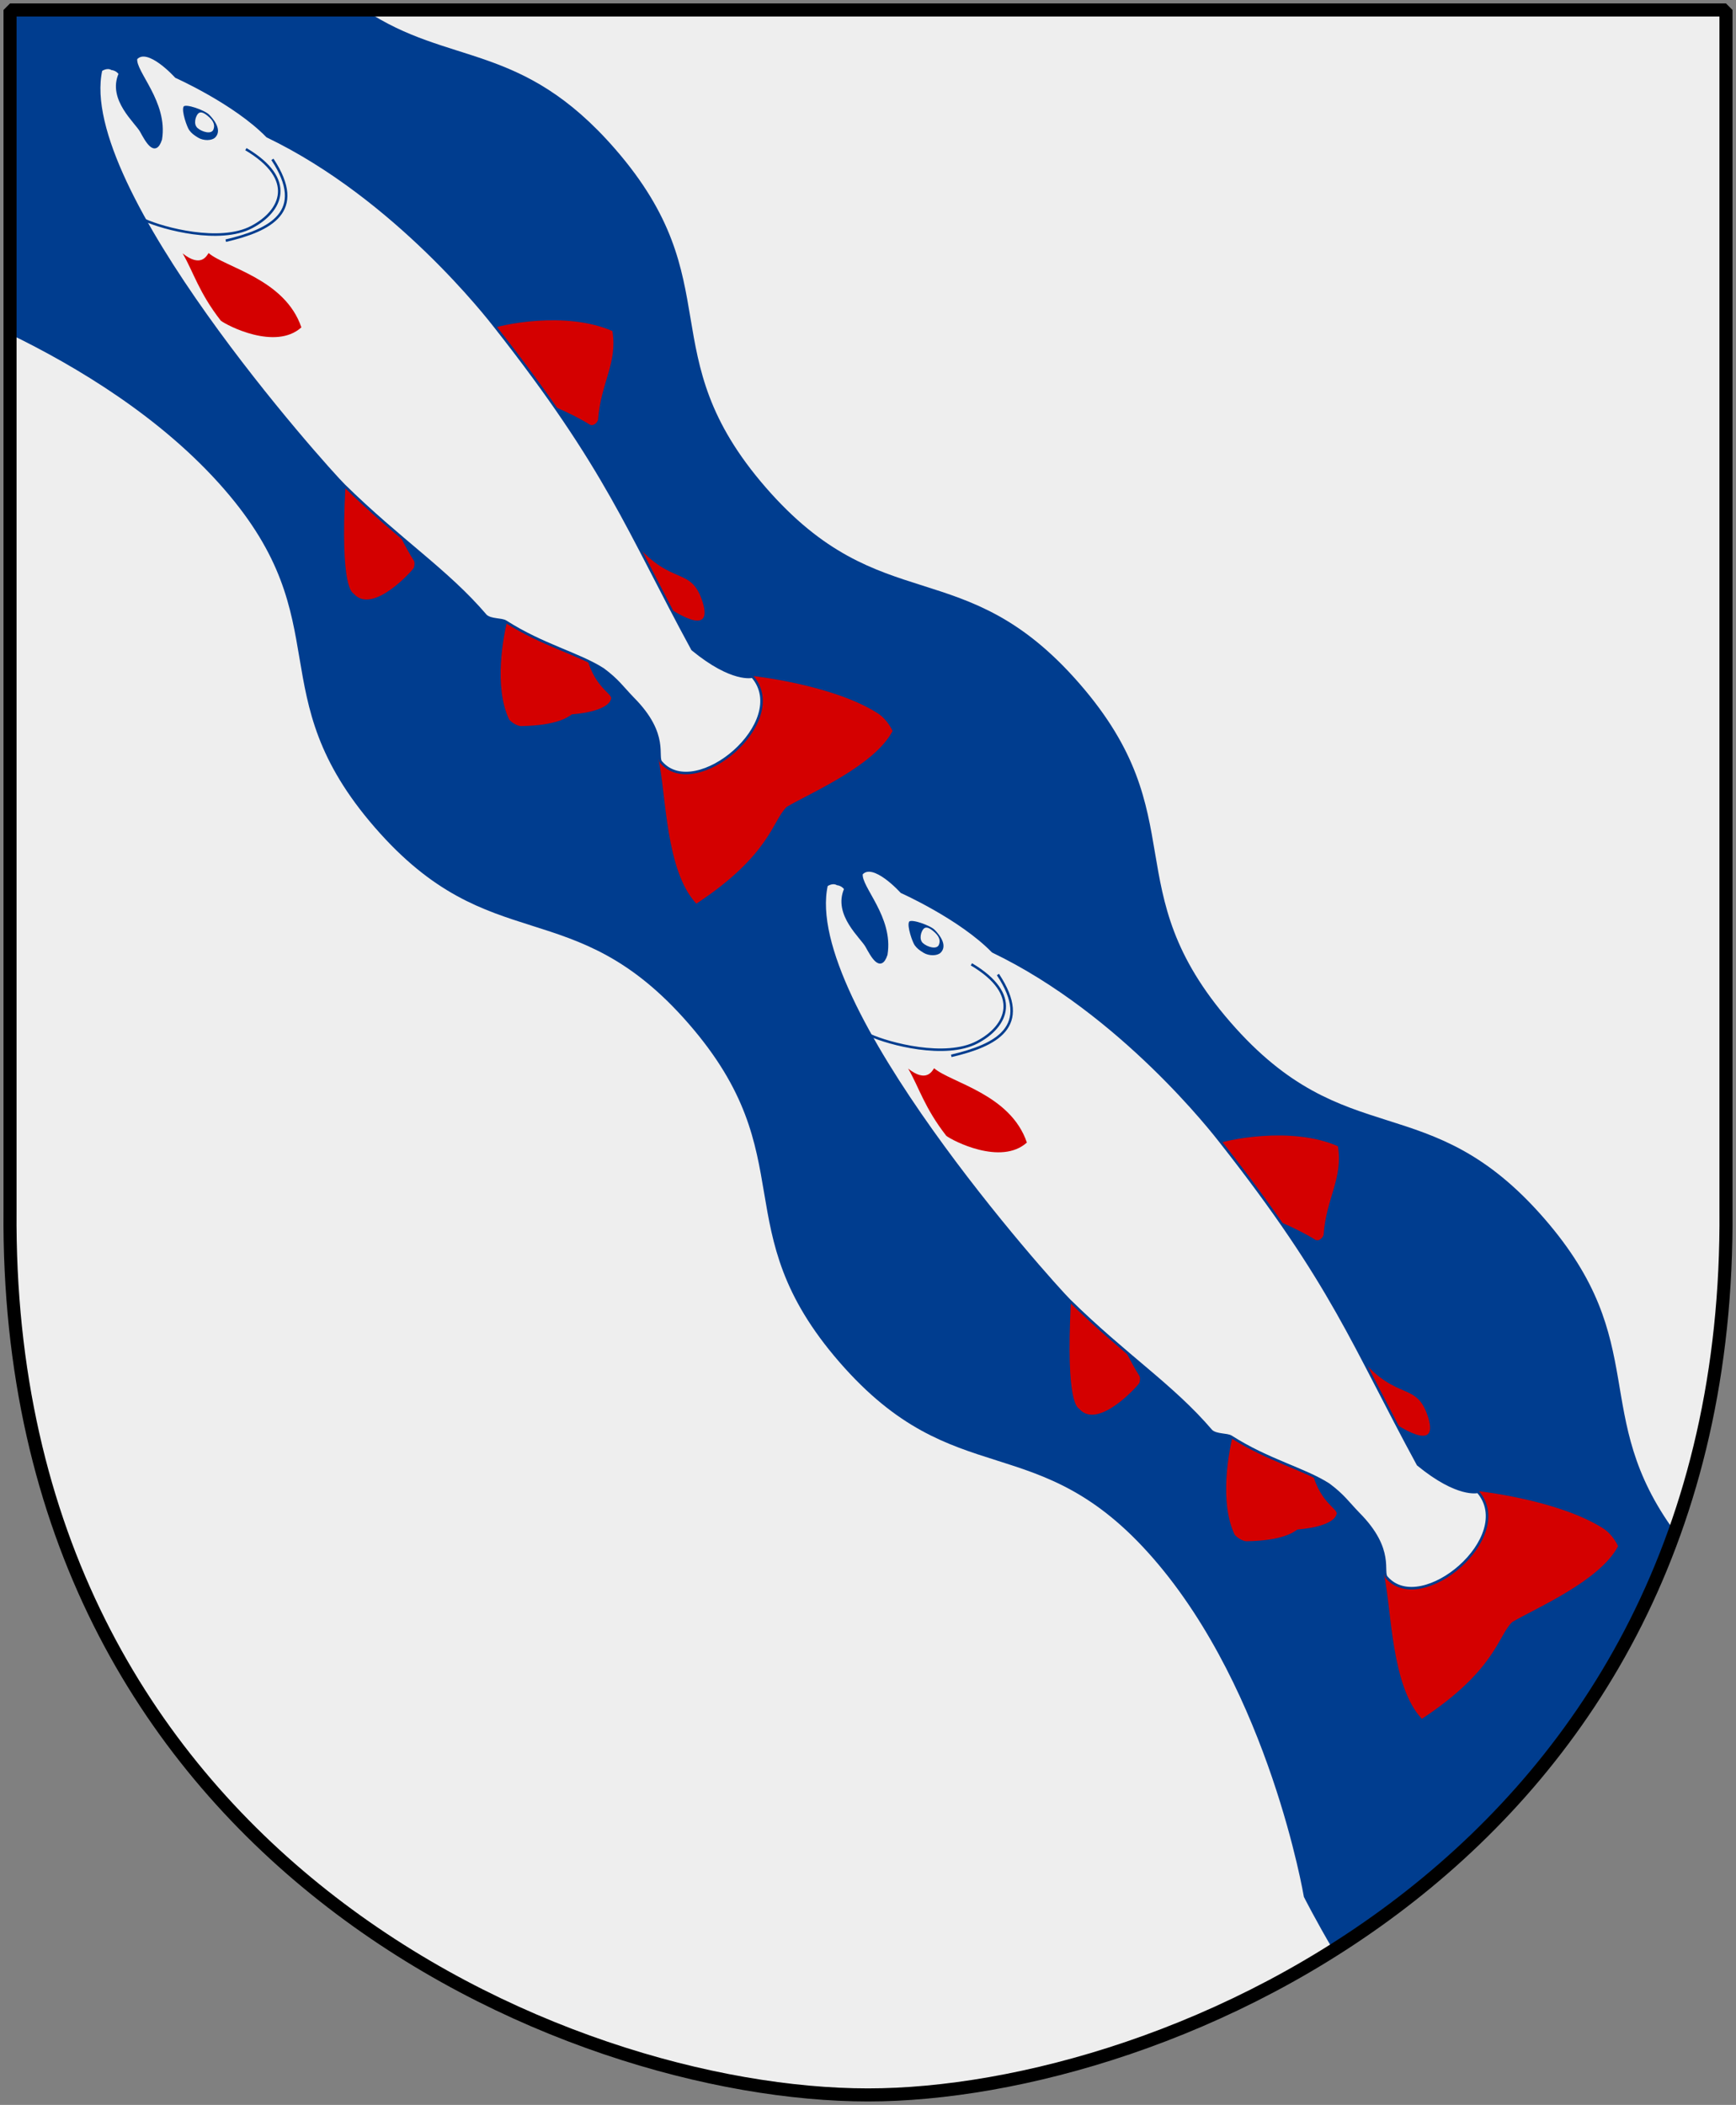 <?xml version="1.0" encoding="UTF-8" standalone="no"?>
<!-- Created with Inkscape (http://www.inkscape.org/) -->
<svg
   xmlns:dc="http://purl.org/dc/elements/1.1/"
   xmlns:cc="http://web.resource.org/cc/"
   xmlns:rdf="http://www.w3.org/1999/02/22-rdf-syntax-ns#"
   xmlns:svg="http://www.w3.org/2000/svg"
   xmlns="http://www.w3.org/2000/svg"
   xmlns:xlink="http://www.w3.org/1999/xlink"
   version="1.0"
   width="251"
   height="304.2"
   id="svg4166">
  <rect width="100%" height="100%" fill="#808080" stroke="none"/>
  <defs
     id="defs4168" />
  <path
     d="M 249.551,1.44 L 1.45,1.44 L 1.45,174.936 C 0.682,268.657 81.739,302.756 125.5,302.756 C 168.494,302.756 250.318,268.657 249.551,174.936 L 249.551,1.44 z "
     style="color:#000000;fill:#eeeeee;fill-opacity:1;stroke:none"
     id="Shield" />
  <path
     d="M 1.432,1.391 L 1.432,48.281 C 11.002,52.923 23.394,60.322 32.41,70.694 C 49.204,90.013 37.405,100.266 54.199,119.585 C 70.992,138.904 82.794,128.65 99.588,147.969 C 116.381,167.288 104.582,177.54 121.376,196.859 C 138.17,216.178 149.971,205.924 166.765,225.243 C 183.559,244.562 188.522,274.133 188.522,274.133 C 188.522,274.133 190.194,277.461 192.898,282.042 C 213.633,269.003 232.341,249.295 242.226,221.461 C 229.664,204.366 239.016,194.201 223.283,176.103 C 206.489,156.784 194.687,167.038 177.894,147.719 C 161.1,128.4 172.899,118.147 156.106,98.828 C 139.312,79.509 127.51,89.763 110.716,70.444 C 93.923,51.125 105.753,40.873 88.959,21.554 C 75.363,5.913 65.019,9.649 52.667,1.391 L 1.432,1.391 z "
     style="color:#000000;fill:#003d8f;fill-opacity:1;fill-rule:nonzero;stroke:none;stroke-width:1.888;stroke-linecap:round;stroke-linejoin:bevel;marker:none;marker-start:none;marker-mid:none;marker-end:none;stroke-miterlimit:4;stroke-dashoffset:0;stroke-opacity:1;visibility:visible;display:block"
     id="Stream" />
  <g
     transform="matrix(0.2,0.23,-0.23,0.2,38.943,-20.324)"
     id="Lax">
    <path
       d="M 442.155,81.482 C 442.155,81.482 470.166,55.317 494.73,47.95 C 500.278,46.286 505.853,48.097 505.853,48.097 C 512.704,65.423 502.284,97.343 500.063,109.543 C 500.365,118.809 512.178,130.286 506.561,172.054 C 485.25,172.911 457.958,148.789 443.3,140.79 L 455.127,111.506 L 442.155,81.482 z "
       style="fill:#d40000;fill-opacity:1;fill-rule:evenodd;stroke:none;stroke-width:1.194px;stroke-linecap:butt;stroke-linejoin:miter;stroke-opacity:1"
       id="path27036" />
    <path
       d="M 274.939,73.116 C 271.021,75.111 234.157,75.063 236.237,68.494 C 238.317,61.924 253.875,34.209 275.549,23.959 C 288.718,32.051 290.514,44.384 302.831,56.684 C 303.64,57.985 303.817,60.585 301.841,61.197 C 290.698,64.648 278.856,71.12 274.939,73.116 z "
       style="fill:#d40000;fill-opacity:1;fill-rule:evenodd;stroke:none;stroke-width:1.194px;stroke-linecap:butt;stroke-linejoin:miter;stroke-opacity:1"
       id="path27012" />
    <path
       d="M 277.098,162.208 C 277.098,162.208 212.462,133.04 248.412,168.219 C 283.404,201.961 288.158,198.265 288.956,198.265 C 302.626,198.265 298.922,169.811 298.464,168.766 C 298.111,167.958 296.824,166.591 295.899,166.463 C 289.067,165.517 277.098,162.208 277.098,162.208 z "
       style="fill:#d40000;fill-opacity:1;fill-rule:evenodd;stroke:none;stroke-width:1.194px;stroke-linecap:butt;stroke-linejoin:miter;stroke-opacity:1"
       id="path27102" />
    <path
       d="M 380.91,132.69 C 364.847,122.848 338.092,139.039 344.422,148.723 C 350.751,158.406 366.127,177.243 382.412,181.775 C 384.543,181.84 387.502,180.693 388.441,179.577 C 399.604,166.319 399.884,159.743 400.074,157.733 C 410.623,143.287 406.91,139.212 406.91,139.212 C 405.959,135.976 396.972,142.532 380.91,132.69 z "
       style="fill:#d40000;fill-opacity:1;fill-rule:evenodd;stroke:none;stroke-width:1.194px;stroke-linecap:butt;stroke-linejoin:miter;stroke-opacity:1"
       id="path27082" />
    <path
       d="M 385.233,91.645 C 374.822,93.81 331.864,81.623 358.744,81.883 C 385.624,82.143 384.122,68.777 400.638,76.004 C 416.932,83.134 395.643,89.481 385.233,91.645 z "
       style="fill:#d40000;fill-opacity:1;fill-rule:evenodd;stroke:none;stroke-width:1.194px;stroke-linecap:butt;stroke-linejoin:miter;stroke-opacity:1"
       id="path27032" />
    <path
       d="M 57.465,130.47 C 52.8,129.341 35.821,132.306 30.19,120.191 C 27.639,119.863 25.94,121.534 25.94,121.534 C 23.283,122.481 23.023,125.816 23.023,125.816 C 57.085,171.783 235.36,168.935 247.15,168.026 C 284.519,165.093 309.821,157.557 338.004,157.835 C 341.317,157.395 344.031,153.201 346.32,152.529 C 366.303,146.655 380.511,136.384 393.682,132.509 C 402.187,130.642 406.124,131.268 413.33,130.885 C 437.819,129.225 441.425,141.158 445.189,140.638 C 470.027,140.45 470.955,81.46 442.774,81.346 C 442.774,81.346 438.581,90.225 414.364,94.341 C 351.024,80.356 324.058,68.811 237.518,64.552 C 232.495,64.293 160.549,60.136 98.423,86.906 C 76.411,88.15 48.723,101.045 48.723,101.045 C 48.723,101.045 28.677,101.375 29.783,109.708 C 33.988,114.585 54.958,112.209 66.391,125.987 C 70.917,133.577 62.161,131.459 57.465,130.47 z "
       style="fill:#eeeeee;fill-opacity:1;fill-rule:evenodd;stroke:#003d8f;stroke-width:1.194px;stroke-linecap:butt;stroke-linejoin:miter;stroke-opacity:1"
       id="path27112" />
    <path
       d="M 96.381,98.554 C 122.939,89.751 129.771,104.936 126.061,120.713 C 122.16,137.303 99.067,152.852 90.25,156.851"
       style="fill:none;fill-rule:evenodd;stroke:#003d8f;stroke-width:1.194px;stroke-linecap:butt;stroke-linejoin:miter;stroke-opacity:1"
       id="path27114" />
    <path
       d="M 122.866,134.234 C 133.042,114.988 137.814,96.11 108.294,92.237"
       style="fill:none;fill-rule:evenodd;stroke:#003d8f;stroke-width:1.194px;stroke-linecap:butt;stroke-linejoin:miter;stroke-opacity:1"
       id="path27128" />
    <path
       d="M 114.002,153.634 C 124.964,151.585 122.298,145.707 121.959,144.235 C 132.433,142.681 155.023,124.949 177.424,134.148 C 177.714,150.694 153.538,160.216 149.938,160.899 C 132.966,159.986 124.011,155.525 114.002,153.634 z "
       style="fill:#d40000;fill-opacity:1;fill-rule:evenodd;stroke:none;stroke-width:1.194px;stroke-linecap:butt;stroke-linejoin:miter;stroke-opacity:1"
       id="path27192" />
    <g
       id="g2711">
      <path
         d="M 61.777,107.652 C 62.677,109.821 70.158,112.769 71.931,112.924 C 73.705,113.08 75.111,112.81 77.354,112.098 C 80.293,111.165 82.792,108.135 82.652,105.942 C 82.445,102.712 79.346,100.646 72.732,100.965 C 69.593,101.117 61.107,106.037 61.777,107.652 z "
         style="fill:#003d8f;fill-opacity:1;fill-rule:evenodd;stroke:none;stroke-width:1px;stroke-linecap:butt;stroke-linejoin:miter;stroke-opacity:1"
         id="path27212" />
      <path
         d="M 72.393,101.915 C 69.864,102.385 68.564,103.2 68.823,104.818 C 69.081,106.437 71.036,109.621 73.722,109.299 C 76.409,108.977 80.531,106.432 79.244,104.044 C 78.306,102.304 76.565,101.146 72.393,101.915 z "
         style="fill:#eeeeee;fill-opacity:1;fill-rule:evenodd;stroke:none;stroke-width:1px;stroke-linecap:butt;stroke-linejoin:miter;stroke-opacity:1"
         id="path27214" />
    </g>
  </g>
  <use
     transform="translate(104.897,117.807)"
     id="Lax-2"
     x="0"
     y="0"
     width="251"
     height="304.2"
     xlink:href="#Lax" />
  <path
     d="M 249.551,1.44 L 1.45,1.44 L 1.45,174.936 C 0.682,268.657 81.739,302.756 125.5,302.756 C 168.494,302.756 250.318,268.657 249.551,174.936 L 249.551,1.44 z "
     style="fill:none;fill-opacity:0;stroke:#000000;stroke-width:1.888;stroke-linejoin:bevel"
     id="Frame" />
</svg>
